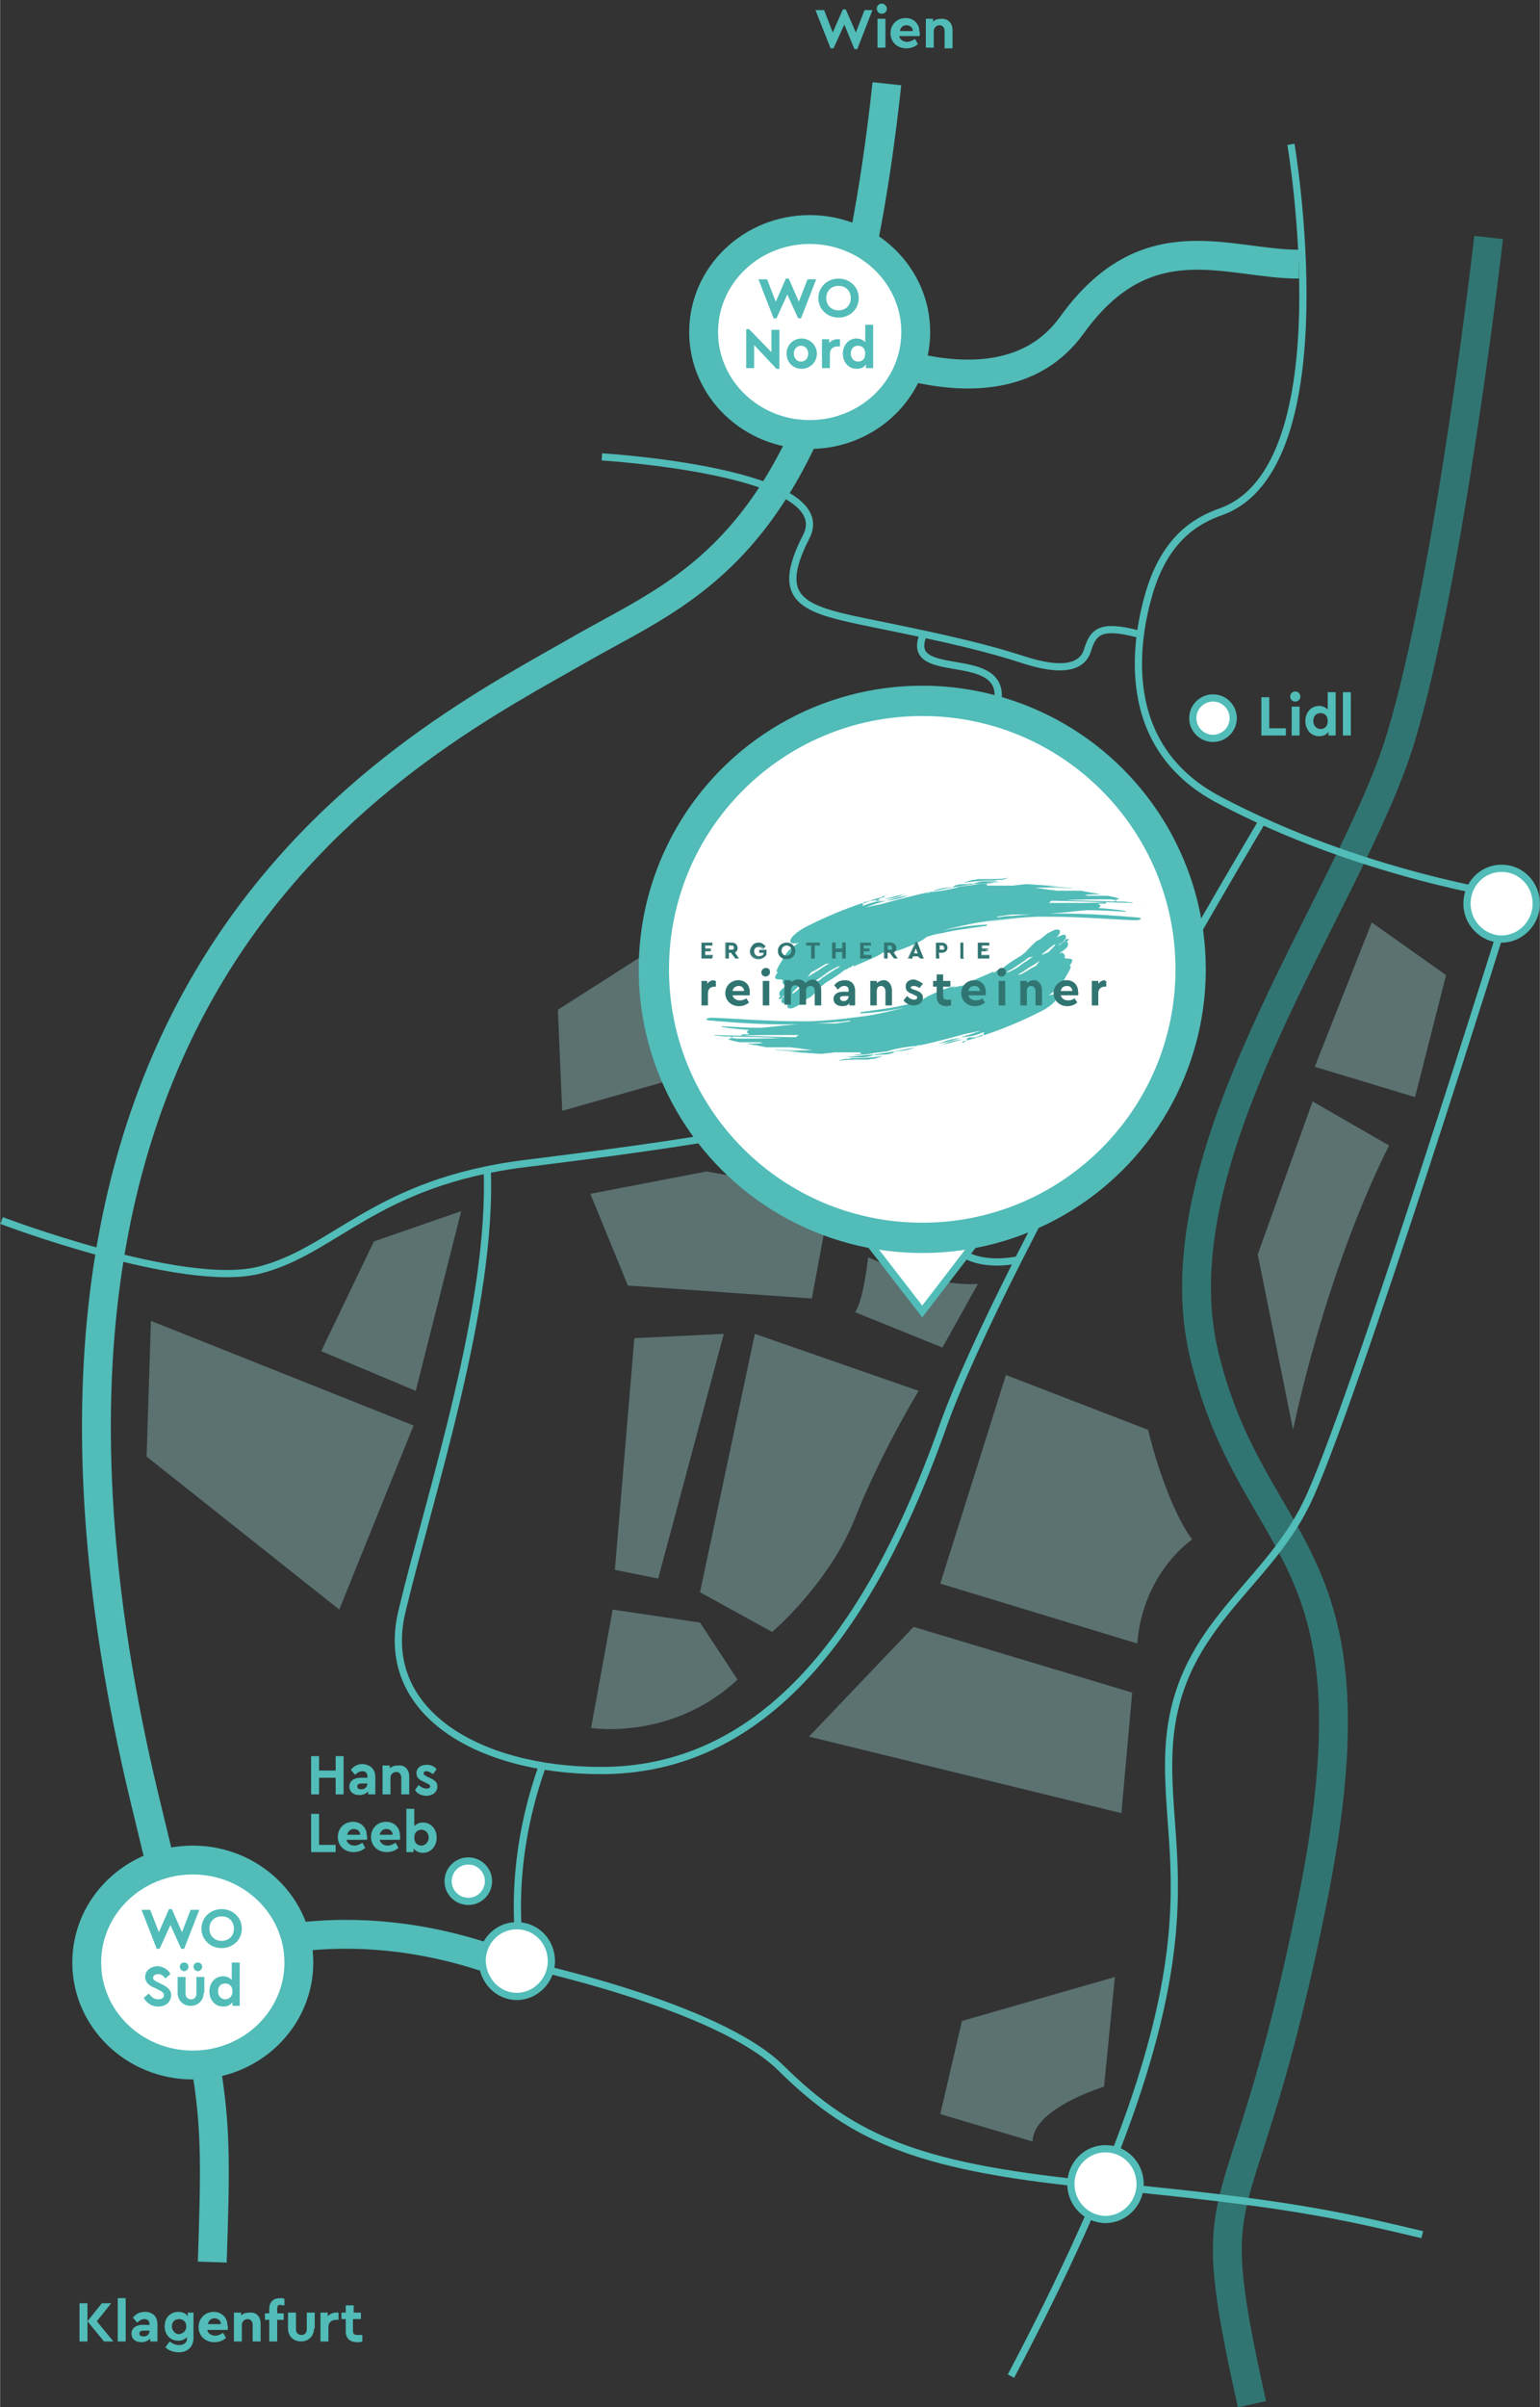 <?xml version="1.0" encoding="utf-8"?>
<svg xmlns="http://www.w3.org/2000/svg" xmlns:xlink="http://www.w3.org/1999/xlink" version="1.1" id="Layer_1" x="0px" y="0px" viewBox="0 0 213.4 333.5" style="enable-background:new 0 0 213.4 333.5;" xml:space="preserve" width="384" height="600">
<rect x="0" y="0" width="213.4" height="333.5" fill="#333333" stroke="none"/>
<style type="text/css">
	.st0{opacity:0.4;fill:#96D1CE;enable-background:new    ;}
	.st1{fill:none;stroke:#51BCB8;stroke-width:4;}
	.st2{fill:none;stroke:#317572;stroke-width:4;}
	.st3{fill:none;stroke:#51BCB8;}
	.st4{enable-background:new    ;}
	.st5{fill:#51BCB8;}
	.st6{fill:#FFFFFF;}
	.st7{fill:#FFFFFF;stroke:#51BCB8;stroke-miterlimit:10;}
	.st8{fill:#317572;}
	.st9{fill:#FFFFFF;stroke:#51BCB8;}
</style>
<polygon class="st0" points="77.9,153.9 77.3,139.9 100,125.4 101.5,147.2 "/>
<polygon class="st0" points="81.8,165.4 87,178.1 112.5,179.9 115.2,165.4 97.9,162.3 "/>
<path class="st0" d="M120.3,174.2c0,0-0.6,5.8-1.8,7.6l12.1,4.9l4.9-8.8C135.5,177.8,130.3,178.7,120.3,174.2"/>
<path class="st1" d="M115.1,46.6c0,0,23.1,12.7,33.4-1.5c10.4-14.5,21.6-8.5,31.5-8.5"/>
<path class="st2" d="M206.3,32.9c0,0-5.3,46.7-12.2,69.4s-34,57.5-27.2,85.5s24.9,26.2,15,75.5s-16,35.6-8.4,69.8"/>
<path class="st1" d="M32.7,270.3c0,0,16.4-6.5,38.5,2.3"/>
<path class="st3" d="M75.1,244.8c-5.5,15.5-2.7,27.3-2.7,27.3s27,5.7,35.8,14.4c10.3,10.2,19.7,13.9,44.8,16.3  c24.9,2.4,31.9,3.9,44.1,6.8"/>
<g class="st4">
	<path class="st5" d="M120.9,1.4l-2.1,5.4h-0.4L117,3.4l-1.5,3.3h-0.4L113,1.4h1.2l1.2,3.1l1.4-3.2h0.4l1.4,3.2l1.2-3.1H120.9z"/>
	<path class="st5" d="M122.9,1.2c0,0.4-0.3,0.7-0.7,0.7s-0.7-0.3-0.7-0.7c0-0.4,0.3-0.7,0.7-0.7S122.9,0.9,122.9,1.2z M122.7,6.6   h-1.1v-4h1.1V6.6z"/>
	<path class="st5" d="M127.4,5h-2.8c0.1,0.5,0.6,0.8,1.1,0.8c0.4,0,0.8-0.2,1.1-0.4l0.4,0.7c-0.4,0.4-1,0.6-1.6,0.6   c-1.3,0-2.2-0.9-2.2-2.1c0-1.2,0.9-2.1,2.1-2.1c1.1,0,1.9,0.8,1.9,1.8C127.5,4.7,127.5,4.9,127.4,5z M124.7,4.3h1.8   c0-0.5-0.4-0.8-0.9-0.8S124.8,3.8,124.7,4.3z"/>
	<path class="st5" d="M132,4.2v2.5h-1.1V4.3c0-0.5-0.3-0.8-0.7-0.8c-0.4,0-0.8,0.3-0.8,0.8v2.3h-1.1v-4h1V3c0.3-0.3,0.7-0.4,1.2-0.4   C131.4,2.6,132,3.2,132,4.2z"/>
</g>
<g class="st4">
	<path class="st5" d="M14.4,324.4l-2.3-2.8v2.8H11v-5.3h1.1v2.5l2-2.5h1.3l-2,2.5l2.3,2.8H14.4z"/>
	<path class="st5" d="M17.4,324.4h-1.1v-6h1.1V324.4z"/>
	<path class="st5" d="M21.8,322v2.4h-1V324c-0.3,0.3-0.7,0.5-1.2,0.5c-0.9,0-1.4-0.5-1.4-1.2c0-0.7,0.6-1.2,1.5-1.2h1V322   c0-0.4-0.2-0.7-0.7-0.7c-0.4,0-0.7,0.2-1,0.5l-0.6-0.7c0.5-0.6,1-0.8,1.7-0.8C21.1,320.3,21.8,320.9,21.8,322z M20.7,322.9   L20.7,322.9l-0.8,0c-0.4,0-0.6,0.1-0.6,0.4c0,0.3,0.2,0.4,0.6,0.4C20.4,323.7,20.7,323.4,20.7,322.9z"/>
	<path class="st5" d="M26.8,320.4v3.5c0,1.3-0.9,2-2,2c-0.9,0-1.5-0.3-1.9-0.7l0.6-0.8c0.4,0.3,0.8,0.5,1.3,0.5   c0.6,0,1.1-0.3,1.1-0.9v-0.2c-0.3,0.3-0.7,0.5-1.2,0.5c-1.1,0-1.9-0.8-1.9-2c0-1.2,0.8-2,1.9-2c0.6,0,1,0.2,1.3,0.6v-0.5H26.8z    M25.8,322.3c0-0.7-0.5-1-1-1c-0.6,0-1,0.4-1,1s0.5,1.1,1,1.1C25.3,323.3,25.8,323,25.8,322.3z"/>
	<path class="st5" d="M31.5,322.8h-2.8c0.1,0.5,0.6,0.8,1.1,0.8c0.4,0,0.8-0.2,1.1-0.4l0.4,0.7c-0.4,0.4-1,0.6-1.6,0.6   c-1.3,0-2.2-0.9-2.2-2.1c0-1.2,0.9-2.1,2.1-2.1c1.1,0,1.9,0.8,1.9,1.8C31.6,322.4,31.6,322.6,31.5,322.8z M28.8,322h1.8   c0-0.5-0.4-0.8-0.9-0.8S28.9,321.5,28.8,322z"/>
	<path class="st5" d="M36.1,321.9v2.5H35v-2.3c0-0.5-0.3-0.8-0.7-0.8s-0.8,0.3-0.8,0.8v2.3h-1.1v-4h1v0.4c0.3-0.3,0.7-0.4,1.2-0.4   C35.5,320.3,36.1,321,36.1,321.9z"/>
	<path class="st5" d="M38.4,319.9v0.6h0.9v0.9h-0.9v3h-1.1v-3h-0.6v-0.9h0.6v-0.6c0-1,0.6-1.5,1.5-1.5c0.2,0,0.4,0,0.6,0.1v0.9   c-0.1,0-0.2,0-0.3,0C38.6,319.2,38.4,319.4,38.4,319.9z"/>
	<path class="st5" d="M43.5,322.6c0,1.1-0.8,1.8-1.8,1.8c-1,0-1.8-0.7-1.8-1.8v-2.2h1.1v2.3c0,0.5,0.3,0.8,0.8,0.8   c0.4,0,0.7-0.3,0.7-0.8v-2.3h1.1V322.6z"/>
	<path class="st5" d="M46.9,320.4v1h-0.3c-0.6,0-1.1,0.3-1.1,1v2h-1.1v-4h1v0.5c0.3-0.3,0.7-0.5,1.1-0.5   C46.7,320.4,46.8,320.4,46.9,320.4z"/>
	<path class="st5" d="M50.2,323.5v0.9c-0.2,0.1-0.5,0.1-0.7,0.1c-1,0-1.6-0.5-1.6-1.5v-1.7h-0.6v-0.9h0.6v-1h1.1v1H50v0.9h-1.1v1.6   c0,0.5,0.2,0.6,0.7,0.6C49.8,323.5,49.9,323.5,50.2,323.5z"/>
</g>
<g class="st4">
	<path class="st5" d="M175.9,100.9h2.3v1h-3.4v-5.3h1.1V100.9z"/>
	<path class="st5" d="M180.2,96.5c0,0.4-0.3,0.7-0.7,0.7s-0.7-0.3-0.7-0.7c0-0.4,0.3-0.7,0.7-0.7S180.2,96.1,180.2,96.5z M180,101.9   H179v-4h1.1V101.9z"/>
	<path class="st5" d="M185.1,95.9v6h-1v-0.5c-0.3,0.4-0.7,0.6-1.3,0.6c-1.1,0-1.9-0.9-1.9-2.1s0.8-2.1,1.9-2.1   c0.5,0,0.9,0.2,1.2,0.5v-2.4H185.1z M184,99.9c0-0.8-0.5-1.1-1-1.1c-0.6,0-1,0.4-1,1.1c0,0.7,0.5,1.1,1,1.1   C183.5,101,184,100.7,184,99.9z"/>
	<path class="st5" d="M187.2,101.9h-1.1v-6h1.1V101.9z"/>
</g>
<g class="st4">
	<path class="st5" d="M47.6,248.6h-1.1v-2.3h-2.3v2.3h-1.1v-5.3h1.1v2h2.3v-2h1.1V248.6z"/>
</g>
<g class="st4">
	<path class="st5" d="M52,246.2v2.4h-1v-0.4c-0.3,0.3-0.7,0.5-1.2,0.5c-0.9,0-1.4-0.5-1.4-1.2c0-0.7,0.6-1.2,1.5-1.2h1v-0.2   c0-0.4-0.2-0.7-0.7-0.7c-0.4,0-0.7,0.2-1,0.5l-0.6-0.7c0.5-0.6,1-0.8,1.7-0.8C51.3,244.5,52,245.1,52,246.2z M50.9,247.1   L50.9,247.1l-0.8,0c-0.4,0-0.6,0.1-0.6,0.4c0,0.3,0.2,0.4,0.6,0.4C50.6,247.9,50.9,247.5,50.9,247.1z"/>
	<path class="st5" d="M56.7,246.1v2.5h-1.1v-2.3c0-0.5-0.3-0.8-0.7-0.8s-0.8,0.3-0.8,0.8v2.3h-1.1v-4h1v0.4c0.3-0.3,0.7-0.4,1.2-0.4   C56.1,244.5,56.7,245.2,56.7,246.1z"/>
	<path class="st5" d="M60.5,245.1l-0.5,0.7c-0.3-0.2-0.6-0.4-0.9-0.4c-0.3,0-0.4,0.1-0.4,0.3c0,0.2,0.1,0.2,0.4,0.4l0.4,0.2   c0.7,0.3,1.1,0.6,1.1,1.2c0,0.8-0.7,1.3-1.5,1.3c-0.7,0-1.3-0.3-1.6-0.8l0.5-0.7c0.3,0.3,0.7,0.5,1.1,0.5c0.3,0,0.5-0.1,0.5-0.3   c0-0.2-0.2-0.3-0.4-0.4l-0.4-0.2c-0.7-0.3-1.1-0.6-1.1-1.2c0-0.8,0.6-1.2,1.5-1.2C59.7,244.5,60.1,244.7,60.5,245.1z"/>
</g>
<g class="st4">
	<path class="st5" d="M44.2,255.6h2.3v1h-3.4v-5.3h1.1V255.6z"/>
	<path class="st5" d="M50.8,254.9h-2.8c0.1,0.5,0.6,0.8,1.1,0.8c0.4,0,0.8-0.2,1.1-0.4l0.4,0.7c-0.4,0.4-1,0.6-1.6,0.6   c-1.3,0-2.2-0.9-2.2-2.1c0-1.2,0.9-2.1,2.1-2.1c1.1,0,1.9,0.8,1.9,1.8C50.9,254.6,50.9,254.8,50.8,254.9z M48.1,254.2h1.8   c0-0.5-0.4-0.8-0.9-0.8C48.6,253.4,48.2,253.7,48.1,254.2z"/>
	<path class="st5" d="M55.4,254.9h-2.8c0.1,0.5,0.6,0.8,1.1,0.8c0.4,0,0.8-0.2,1.1-0.4l0.4,0.7c-0.4,0.4-1,0.6-1.6,0.6   c-1.3,0-2.2-0.9-2.2-2.1c0-1.2,0.9-2.1,2.1-2.1c1.1,0,1.9,0.8,1.9,1.8C55.5,254.6,55.4,254.8,55.4,254.9z M52.6,254.2h1.8   c0-0.5-0.4-0.8-0.9-0.8C53.1,253.4,52.7,253.7,52.6,254.2z"/>
	<path class="st5" d="M60.5,254.6c0,1.2-0.8,2.1-1.9,2.1c-0.5,0-1-0.2-1.3-0.6v0.5h-1v-6h1.1v2.4c0.3-0.3,0.7-0.5,1.2-0.5   C59.7,252.5,60.5,253.4,60.5,254.6z M59.4,254.6c0-0.7-0.5-1.1-1-1.1c-0.5,0-1,0.3-1,1.1c0,0.8,0.5,1.1,1,1.1   C58.9,255.7,59.4,255.2,59.4,254.6z"/>
</g>
<path class="st1" d="M122.9,11.6c-6.8,63.1-26.1,69-42.1,78.1C58.1,102.8-7.6,134,20,249.1c10,41.5,10.2,40,9.4,64.3"/>
<path class="st6" d="M26.7,286.1c8.1,0,14.7-6.4,14.7-14.2s-6.6-14.2-14.7-14.2S12,264.1,12,271.9S18.5,286.1,26.7,286.1"/>
<ellipse class="st1" cx="26.7" cy="271.9" rx="14.7" ry="14.2"/>
<g class="st4">
	<path class="st5" d="M27.6,264.6l-2.1,5.4h-0.4l-1.5-3.3l-1.5,3.3h-0.4l-2.1-5.4h1.2l1.2,3.1l1.4-3.2h0.4l1.4,3.2l1.2-3.1H27.6z"/>
</g>
<g class="st4">
	<path class="st5" d="M33.5,267.2c0,1.6-1.3,2.7-2.8,2.7c-1.6,0-2.8-1.2-2.8-2.7s1.2-2.7,2.8-2.7C32.3,264.5,33.5,265.7,33.5,267.2z    M29,267.2c0,1,0.7,1.7,1.7,1.7c1,0,1.7-0.7,1.7-1.7c0-1-0.7-1.7-1.7-1.7C29.7,265.5,29,266.2,29,267.2z"/>
</g>
<g class="st4">
	<path class="st5" d="M23.6,273.5l-0.7,0.6c-0.3-0.4-0.6-0.6-1-0.6c-0.4,0-0.7,0.2-0.7,0.5c0,0.3,0.2,0.4,0.6,0.6l0.6,0.3   c0.8,0.4,1.3,0.8,1.3,1.5c0,1-0.8,1.6-1.8,1.6c-0.9,0-1.6-0.5-2-1.2l0.7-0.6c0.3,0.4,0.7,0.8,1.3,0.8c0.5,0,0.8-0.2,0.8-0.6   c0-0.3-0.3-0.5-0.7-0.7l-0.6-0.3c-0.8-0.3-1.3-0.8-1.3-1.5c0-0.9,0.8-1.5,1.8-1.5C22.7,272.5,23.3,272.9,23.6,273.5z"/>
	<path class="st5" d="M28.2,276.1c0,1.1-0.8,1.8-1.8,1.8c-1,0-1.8-0.7-1.8-1.8v-2.2h1.1v2.3c0,0.5,0.3,0.8,0.8,0.8   c0.4,0,0.7-0.3,0.7-0.8v-2.3h1.1V276.1z M26.1,272.5c0,0.3-0.3,0.6-0.6,0.6c-0.3,0-0.6-0.3-0.6-0.6c0-0.4,0.3-0.6,0.6-0.6   C25.8,271.9,26.1,272.1,26.1,272.5z M28,272.5c0,0.3-0.3,0.6-0.6,0.6c-0.3,0-0.6-0.3-0.6-0.6c0-0.4,0.3-0.6,0.6-0.6   C27.7,271.9,28,272.1,28,272.5z"/>
	<path class="st5" d="M33.2,271.9v6h-1v-0.5c-0.3,0.4-0.7,0.6-1.3,0.6c-1.1,0-1.9-0.9-1.9-2.1s0.8-2.1,1.9-2.1   c0.5,0,0.9,0.2,1.2,0.5v-2.4H33.2z M32.2,275.9c0-0.8-0.5-1.1-1-1.1c-0.6,0-1,0.4-1,1.1c0,0.7,0.5,1.1,1,1.1   C31.6,277,32.2,276.7,32.2,275.9z"/>
</g>
<path class="st6" d="M112.2,60.2c8.1,0,14.7-6.4,14.7-14.2s-6.6-14.2-14.7-14.2S97.5,38.2,97.5,46S104.1,60.2,112.2,60.2"/>
<ellipse class="st1" cx="112.2" cy="46" rx="14.7" ry="14.2"/>
<g class="st4">
	<path class="st5" d="M113.1,38.7l-2.1,5.4h-0.4l-1.5-3.3l-1.5,3.3h-0.4l-2.1-5.4h1.2l1.2,3.1l1.4-3.2h0.4l1.4,3.2l1.2-3.1H113.1z"/>
</g>
<g class="st4">
	<path class="st5" d="M119,41.3c0,1.6-1.3,2.7-2.8,2.7c-1.6,0-2.8-1.2-2.8-2.7s1.2-2.7,2.8-2.7C117.8,38.6,119,39.8,119,41.3z    M114.5,41.3c0,1,0.7,1.7,1.7,1.7c1,0,1.7-0.7,1.7-1.7c0-1-0.7-1.7-1.7-1.7C115.2,39.6,114.5,40.3,114.5,41.3z"/>
</g>
<g class="st4">
	<path class="st5" d="M108,45.7v5.4h-0.4l-3.1-3.3V51h-1.1v-5.4h0.4l3.1,3.2v-3.1H108z"/>
</g>
<g class="st4">
	<path class="st5" d="M113.2,49c0,1.2-1,2.1-2.1,2.1c-1.2,0-2.1-0.9-2.1-2.1c0-1.2,0.9-2.1,2.1-2.1C112.2,46.9,113.2,47.8,113.2,49z    M110,49c0,0.6,0.4,1.1,1,1.1c0.6,0,1-0.5,1-1.1c0-0.6-0.4-1.1-1-1.1C110.4,47.9,110,48.4,110,49z"/>
</g>
<g class="st4">
	<path class="st5" d="M116.4,47v1h-0.3c-0.6,0-1.1,0.3-1.1,1v2h-1.1v-4h1v0.5c0.3-0.3,0.7-0.5,1.1-0.5C116.2,47,116.3,47,116.4,47z"/>
</g>
<g class="st4">
	<path class="st5" d="M121,45v6h-1v-0.5c-0.3,0.4-0.7,0.6-1.3,0.6c-1.1,0-1.9-0.9-1.9-2.1s0.8-2.1,1.9-2.1c0.5,0,0.9,0.2,1.2,0.5V45   H121z M119.9,49c0-0.8-0.5-1.1-1-1.1c-0.6,0-1,0.4-1,1.1c0,0.7,0.5,1.1,1,1.1C119.4,50.1,119.9,49.8,119.9,49z"/>
</g>
<path class="st7" d="M71.6,276.6c2.6,0,4.8-2.2,4.8-4.9c0-2.7-2.1-4.9-4.8-4.9s-4.8,2.2-4.8,4.9C66.9,274.4,69,276.6,71.6,276.6"/>
<path class="st3" d="M174.9,113.8c0,0-35.8,60-44.3,84c-11.4,32.1-27.1,47.5-47.3,47.5c-17,0-31-8.1-27.6-22.1  c3.9-16.3,12.6-42.4,11.8-61.3"/>
<path class="st3" d="M0.2,169.1c0,0,25,9.5,35.6,6.9s16.1-12.2,37-14.8s44.9-5.9,57.9-11.7c13-5.9,26.3-15.5,32.6-14.2"/>
<path class="st3" d="M141.3,174.5c0,0-10.8,2.7-10.8-7.1s7.1-63.6,7.8-70.5c0.8-7.2-13.3-2.3-10.3-9.1"/>
<path class="st3" d="M83.4,63.3c0,0,33.1,2,28.3,11.1c-4.7,9.2,0,10.1,9.8,12.1c9.9,2,15.4,3.3,20.3,4.9c4.9,1.6,8.1,1.3,8.9-1.3  c0.8-2.6,1.8-3.6,6.9-2.3"/>
<polygon class="st6" points="127.8,181.7 142,163.2 113.5,163.2 "/>
<polygon class="st3" points="127.8,181.7 142,163.2 113.5,163.2 "/>
<path class="st5" d="M127.8,173.1c21.4,0,38.8-17.4,38.8-38.8s-17.4-38.8-38.8-38.8S89,112.9,89,134.3S106.3,173.1,127.8,173.1"/>
<circle class="st3" cx="127.8" cy="134.3" r="38.8"/>
<path class="st6" d="M127.8,169.4c19.4,0,35.1-15.7,35.1-35.1s-15.7-35.1-35.1-35.1s-35.1,15.7-35.1,35.1S108.4,169.4,127.8,169.4"/>
<path class="st5" d="M125.4,124.2c-0.7,0.3-1.6,0.5-2.6,0.6c1-0.3,2.1-0.6,3.1-0.8C125.7,124.1,125.6,124.1,125.4,124.2"/>
<path class="st5" d="M130,123.2c0.7-0.2,1.4-0.2,2.1-0.3c-0.1-0.1,0.2-0.1,0.2-0.2c0.3-0.1,0.7-0.2,1.1-0.2c0.4,0,0.8,0,1.2-0.1  c0.1,0,0.1,0,0.2,0.1c-2,0.3-3.8,0.6-5.6,1C129.4,123.4,129.7,123.3,130,123.2"/>
<path class="st5" d="M158.4,124.9L158.4,124.9c0,0-0.1,0.1-0.1,0h-0.1C158.2,124.9,158.3,124.9,158.4,124.9"/>
<path class="st5" d="M134.8,121.9c0.2,0,0.5,0,0.7-0.1c0.3,0,0.6,0,0.9,0c1.3,0,2.8,0,3.3-0.2c-0.1,0.1-0.3,0.2-0.9,0.3h-0.1  c-0.3,0-0.5,0-0.8,0.1c-0.3,0-0.6,0-0.8,0c-0.9,0-2,0.1-2.9,0.2C132.8,122.5,134.4,122,134.8,121.9"/>
<path class="st5" d="M122.4,124.6c-0.4,0.1-0.9,0.3-1.3,0.4c0.2-0.1,0.4-0.2,0.5-0.3C121.9,124.7,122.2,124.7,122.4,124.6"/>
<path class="st5" d="M138.6,122.2C138.6,122.1,138.6,122.1,138.6,122.2C138.6,122.1,138.6,122.1,138.6,122.2L138.6,122.2"/>
<path class="st5" d="M125.5,123.8c-0.2,0.1-0.3,0.1-0.5,0.2c-0.1,0-0.2,0.1-0.2,0.1c-0.7,0.3-1.5,0.4-2.4,0.5  c0.4-0.1,0.8-0.2,1.2-0.3C124.2,124.1,124.9,124,125.5,123.8"/>
<path class="st5" d="M134.7,122.5c0.5-0.2,1.1-0.4,1.8-0.4c0.3,0,0.7,0,1,0s0.7,0,1,0.1c-0.8,0-1.6,0.1-2.3,0.2  C135.7,122.4,135.3,122.4,134.7,122.5L134.7,122.5z"/>
<path class="st5" d="M116.4,133.8c-0.1,0.1-0.2,0.1-0.4,0.2l0.1-0.1c-0.5,0.3-1,0.5-1.4,0.8c-0.6,0.5-1.3,0.9-2,1.4  c0.2-0.1,0.5-0.1,0.7-0.2c0.1-0.1,0.3-0.2,0.4-0.3c0.2-0.2,0.5-0.3,0.7-0.5c0.5-0.3,1-0.7,1.6-1l0.2-0.1L116.4,133.8L116.4,133.8z   M114.7,133.5c-0.1,0-0.2,0.1-0.2,0c-0.5,0.3-1,0.6-1.5,0.9c-0.2,0.1-0.4,0.2-0.6,0.3c-0.1,0.2-0.3,0.4-0.5,0.7  c0.4-0.3,0.9-0.6,1.4-0.9c0.5-0.3,1-0.7,1.6-1C114.8,133.5,114.7,133.5,114.7,133.5 M110.2,134.9c0,0,0,0.1-0.1,0.2  C110.1,135,110.1,135,110.2,134.9L110.2,134.9 M108.5,137c0,0,0-0.1,0.1-0.1C108.6,136.9,108.6,136.9,108.5,137 M107.4,134.4  L107.4,134.4l0.6,0.2L107.4,134.4z M121.9,124.5l-0.3,0.2c-0.3,0-0.6,0.1-1,0.1c-0.5,0.2-0.7,0.3-0.9,0.4c0.5-0.7-0.6,0.2,0,0  c-0.1,0.1-0.1,0.2-0.2,0.3h0.1c0.5-0.2,1-0.4,1.5-0.5l0,0c0.6-0.1,1.2-0.2,1.7-0.2c-0.5,0.1-1,0.3-1.4,0.4c-0.5,0.2-0.9,0.3-1.4,0.5  c0.6-0.1,1.3-0.3,2-0.4c2.5-0.7,4.8-1.3,7.2-1.8c-0.1,0-0.2,0.1-0.3,0.1s-0.2,0-0.3,0l-0.3,0.1c0.1,0,0.3,0,0.4,0l0.2-0.1  c1.2-0.1,2.4-0.3,3.6-0.6c0.2-0.1,0.5-0.2,0.8-0.2c0.5-0.1,1-0.1,1.5-0.2s1-0.2,1.5-0.2c0.6-0.1,1.1-0.1,1.6-0.1  c-0.3,0-0.5,0.1-0.8,0.1H137c-0.4,0.1-0.8,0.1-1.1,0.2l0.4-0.1c0.3,0,0.5,0,0.5,0.1c0,0,0,0.1-0.1,0.1c0.5,0,1,0,1.5,0s1,0,1.4,0  c0.3,0,0.5,0,0.8,0c0.5-0.1,1.1-0.1,1.6-0.2c0.1,0,0.2,0,0.4,0c1.5,0.1,2.9,0.2,4.4,0.3c-0.6,0-1.2,0-1.9,0c0.6,0,1.2,0.1,1.8,0.1  c0.5,0,1,0.1,1.5,0.1c0.2,0,0.4,0.1,0.7,0.1c-1.6-0.1-3.3-0.2-5.1-0.1c-0.1,0-0.3,0-0.4,0c0.5,0.1,1,0.1,1.5,0.2s1,0.1,1.5,0.2  c1.1,0,2.3,0,3.4,0c0.5,0.1,1,0.2,1.5,0.3c0.1,0,0.2,0,0.2,0c0.3,0.1,0.7,0.1,1,0.2c-0.7,0-1.5,0-2.2,0.1l0.4,0.1h0.4h1.6  c0.3,0,0.5,0,0.8,0c0.5,0.1,1,0.2,1.6,0.4c-0.1,0.1-0.3,0.1-0.6,0.1h0.2c0.1,0,0.1,0,0.1,0.1c0,0-0.1,0-0.2,0  c-0.2,0-0.5-0.1-0.7-0.1c-2.1,0-4.2,0-6.2,0.1c2.2,0.1,4.5,0.1,6.8,0.2c0,0-0.1,0,0-0.1c0,0,0.1,0,0.2,0c0.1,0,0,0,0,0.1l0,0  c0.6,0,1.2,0,1.8,0.1c0.1,0,0.2,0,0.3,0s0.2,0.1,0.3,0.1c-3.7-0.1-7.3-0.2-10.8-0.3c-0.2,0-0.4,0-0.6,0l0,0  c-0.1,0.1-0.2,0.2-0.4,0.3c1.4,0,2.8,0,4.2,0c1.2,0,2.3,0,3.5-0.1c0.2,0,0.3,0,0.3,0.1c0,0-0.1,0.1-0.3,0.1h-0.9  c0.2,0.1,0.4,0.2,0.4,0.3c0,0.1-0.1,0.2-0.3,0.3c1.3,0.1,2.5,0.2,3.7,0.4c0.1,0,0.1,0,0.1,0.1c0,0-0.1,0-0.2,0  c-1.8-0.1-3.5-0.2-5.2-0.2c-1.4,0.1-2.7,0.3-4.2,0.4c-2.1,0.2-4.2,0.2-6.2,0.2c-0.7,0.1-1.4,0.2-2.1,0.3c0.1,0,0.2,0.1,0.2,0.1l0,0  c0.6-0.1,1.2-0.2,1.9-0.2c5.9-0.6,11.6-0.3,17.3,0.2c0.4,0,0.6,0.1,0.6,0.2s-0.4,0.2-0.7,0.2c-2.7-0.1-5.3-0.3-8-0.4  c-2-0.1-3.7-0.1-5.7-0.1c-2.3,0.1-4.4,0.3-6.7,0.6c-0.2,0-0.4,0.1-0.7,0.1c-0.2,0-0.4,0.1-0.7,0.1c-1.7,0.3-3.4,0.7-5,1.1  c2-0.4,4-0.7,6-0.8c0.1,0,0.2,0,0.2,0.1c0,0-0.1,0.1-0.3,0.1c-0.7,0.1-1.4,0.2-2.1,0.3c-0.7,0.1-1.4,0.2-2,0.3  c-0.7,0.1-1.4,0.3-2,0.4l-1,0.2l-1,0.3c-0.6,0.6-2.1,1.2-3.4,1.7c-0.5,0.2-1,0.3-1.5,0.4c0.2-0.1,0.4-0.2,0.6-0.3  c-0.7,0.2-1.2,0.3-1.8,0.4c0,0-0.1,0-0.1,0.1c-1.2,0.7-2.6,1.2-3.9,1.8c0-0.1,0-0.1,0-0.2c-0.2,0.1-0.3,0.3-0.6,0.4  c0.1-0.1,0.1-0.1,0.2-0.2l0,0c-0.2,0.2-0.6,0.4-0.9,0.5c-0.7,0.6-1.5,1.1-2.5,1.7c-0.1,0.1-0.3,0.2-0.5,0.4  c-0.1,0.1-0.2,0.1-0.2,0.2c-0.5,0.5-1,1.1-1.7,1.6c0.1-0.1,0.2-0.3,0.4-0.4c-0.2,0.2-0.4,0.3-0.6,0.5v-0.1c-0.3,0.3-0.7,0.6-1.1,0.9  c-0.2,0.1-0.4,0.2-0.6,0.3s-0.4,0.2-0.5,0.2c-0.7,0.1-0.8-0.3-0.2-1l0.1-0.1c-0.4,0.2-0.8,0.4-1.1,0.4c-0.2,0-0.2-0.2-0.2-0.3  c-0.1-0.1,0.1-0.4,0.4-0.7c0.1-0.1,0.2-0.1,0.3-0.2c0.2-0.1,0.3-0.3,0.5-0.4c0.3-0.2,0.5-0.5,0.8-0.7c0.1-0.1,0.2-0.1,0.3-0.1  c0.1,0,0,0.1,0,0.1c-0.2,0.2-0.4,0.4-0.6,0.6c-0.1,0.1-0.2,0.2-0.2,0.3h-0.1c0,0,0,0,0.1,0c0,0,0,0.1-0.1,0.1h0.1c0,0,0,0,0.1-0.1  c0.1,0,0.1,0,0.2-0.1c0.5-0.4,1-0.8,1.5-1.2c0,0-0.1-0.1,0-0.1c0,0,0-0.1,0.1-0.1c-0.1,0.1-0.2,0.1-0.3,0.2  c-0.5,0.2-0.7,0.3-0.8,0.3l0,0l0,0c-0.1,0-0.1,0-0.2,0.1l0,0l0,0l-0.2,0.1c-0.1,0.1-0.1,0.1-0.2,0.1v0.1c-0.3,0.3-0.3,0.3-0.7,0.5  l0,0c0,0-0.1,0.1-0.3,0.2c-0.1,0.1-0.1,0.1-0.4,0.4l0.1-0.2l-0.1,0.1v-0.1v0.1h-0.1c0,0,0,0-0.1,0.3c0,0-0.1,0-0.2,0.1  c0,0,0,0-0.1,0c0,0,0,0-0.2,0l0,0c0,0,0,0,0-0.1c0,0,0,0,0.1-0.1c0,0,0.1-0.1,0.2-0.2c0,0,0,0-0.1,0c-0.1-0.1-0.1-0.1-0.1-0.5  c0,0,0.1-0.2,0.3-0.4c0.2-0.2,0.2-0.2,0.5-0.4c0,0,0.1-0.1,0.2-0.1c0.1-0.1,0.1-0.1,0.1-0.2l0,0c-0.1,0-0.1,0.1-0.2,0.1  c-0.2,0.1-0.2,0-0.2-0.1c-0.3-0.1-0.3-0.3-0.2-0.6c-0.1,0-0.2-0.1-0.2-0.1c-0.3,0-0.6,0-0.8-0.1l-0.1-0.1c0-0.2,0.1-0.4,0.3-0.7  l0.1-0.1l-0.2-0.1c0.1-0.6,0.7-1.3,1-2l0.3-0.4c0.2-0.3,0.5-0.7,1-1l0.5-0.4c0.1-0.1,0.2-0.1,0.3-0.2c-0.7,0.2-1.2,0.1-1.2-0.2  c0-0.2,0.2-0.6,0.7-1c0.2-0.2,0.5-0.4,0.8-0.6c0.3-0.2,0.7-0.4,1.1-0.6c3.4-1.7,7-3.1,10.8-4.1C121.6,124.5,122.1,124.5,121.9,124.5  "/>
<path class="st5" d="M109.6,137.1L109.6,137.1C109.7,137.1,109.6,137.1,109.6,137.1C109.6,137.2,109.6,137.2,109.6,137.1  L109.6,137.1"/>
<path class="st5" d="M108.4,137.6c-0.1,0.1-0.1,0.2-0.3,0.3H108c0,0,0.1-0.1,0.1-0.2C108.2,137.6,108.3,137.6,108.4,137.6"/>
<path class="st5" d="M122.6,124.2c-0.2,0.1-0.3,0.2-0.5,0.2c-0.1,0-0.1,0-0.1,0c0.1,0,0.2-0.1,0.3-0.2  C122.5,124.1,122.6,124.1,122.6,124.2"/>
<path class="st5" d="M108,137.9C108,138,108,138,108,137.9C108,138,108,138,108,137.9L108,137.9L108,137.9"/>
<path class="st5" d="M137.1,127.7c2.2-0.4,4.5-0.6,6.7-0.8c0.1,0,0.1,0,0.1,0h-0.1C141.5,127.1,139.3,127.4,137.1,127.7  c0,0.1-0.1,0.1-0.1,0.1C136.9,127.7,137,127.7,137.1,127.7"/>
<path class="st5" d="M154,124.5C153.9,124.5,153.9,124.5,154,124.5c0.1-0.1,0.1-0.1,0.2-0.1c0,0,0,0,0,0.1  C154.1,124.5,154,124.5,154,124.5"/>
<path class="st5" d="M130.6,144.4c0.7-0.3,1.6-0.5,2.6-0.6c-1,0.3-2.1,0.6-3.1,0.8C130.2,144.5,130.4,144.5,130.6,144.4"/>
<path class="st5" d="M126,145.4c-0.7,0.2-1.4,0.2-2.1,0.3c0.1,0.1-0.2,0.1-0.2,0.2c-0.3,0.1-0.7,0.2-1.1,0.2s-0.8,0-1.2,0.1  c-0.1,0-0.1,0-0.2-0.1c2-0.3,3.8-0.6,5.6-1C126.6,145.2,126.3,145.3,126,145.4"/>
<path class="st5" d="M97.6,143.7L97.6,143.7C97.6,143.7,97.7,143.6,97.6,143.7h0.2C97.8,143.7,97.7,143.7,97.6,143.7"/>
<path class="st5" d="M121.1,146.7c-0.2,0-0.5,0-0.7,0.1c-0.3,0-0.6,0-0.9,0c-1.3,0-2.8,0-3.3,0.2c0.1-0.1,0.3-0.2,0.9-0.3h0.1  c0.3,0,0.5,0,0.8-0.1c0.3,0,0.6,0,0.8,0c0.9,0,2-0.1,2.9-0.2C123.1,146.1,121.5,146.6,121.1,146.7"/>
<path class="st5" d="M133.5,144c0.4-0.1,0.9-0.3,1.3-0.4c-0.2,0.1-0.4,0.2-0.5,0.3C134.1,143.9,133.8,143.9,133.5,144"/>
<path class="st5" d="M117.3,146.4C117.4,146.4,117.4,146.4,117.3,146.4C117.4,146.4,117.3,146.4,117.3,146.4L117.3,146.4"/>
<path class="st5" d="M130.4,144.8c0.2-0.1,0.3-0.1,0.5-0.2c0.1,0,0.2-0.1,0.2-0.1c0.7-0.3,1.5-0.4,2.4-0.5c-0.4,0.1-0.8,0.2-1.2,0.3  C131.7,144.5,131.1,144.6,130.4,144.8"/>
<path class="st5" d="M121.2,146.1c-0.5,0.2-1.1,0.4-1.8,0.4c-0.3,0-0.7,0-1,0s-0.7,0-1-0.1c0.8,0,1.6-0.1,2.3-0.2  C120.2,146.2,120.7,146.1,121.2,146.1L121.2,146.1z"/>
<path class="st5" d="M139.5,134.8c0.1-0.1,0.2-0.1,0.4-0.2l-0.1,0.1c0.5-0.3,1-0.5,1.4-0.8c0.6-0.5,1.3-0.9,2-1.4  c-0.2,0.1-0.5,0.1-0.7,0.2c-0.1,0.1-0.3,0.2-0.4,0.3c-0.2,0.2-0.5,0.3-0.7,0.5c-0.5,0.3-1,0.7-1.6,1l-0.2,0.1L139.5,134.8  L139.5,134.8z M141.3,135c0.1,0,0.2-0.1,0.2,0c0.5-0.3,1-0.6,1.5-0.9c0.2-0.1,0.4-0.2,0.6-0.3c0.1-0.2,0.3-0.4,0.5-0.7  c-0.4,0.3-0.9,0.6-1.4,0.9c-0.5,0.3-1,0.7-1.6,1C141.2,135.1,141.2,135.1,141.3,135 M145.8,133.7c0,0,0-0.1,0.1-0.2  C145.9,133.5,145.8,133.6,145.8,133.7L145.8,133.7 M147.4,131.6c0,0,0,0.1-0.1,0.1C147.4,131.7,147.4,131.7,147.4,131.6   M148.6,134.2L148.6,134.2L148,134L148.6,134.2z M134,144l0.3-0.2c0.3,0,0.6-0.1,1-0.1c0.5-0.2,0.7-0.3,0.9-0.4  c-0.5,0.7,0.6-0.2,0,0c0.1-0.1,0.1-0.2,0.2-0.3h-0.1c-0.5,0.2-1,0.4-1.5,0.5l0,0c-0.6,0.1-1.1,0.2-1.7,0.2c0.5-0.1,1-0.3,1.4-0.4  c0.5-0.2,0.9-0.3,1.4-0.5c-0.6,0.1-1.3,0.3-2,0.4c-2.5,0.7-4.8,1.3-7.2,1.8c0.1,0,0.2-0.1,0.3-0.1c0.1,0,0.2,0,0.3,0l0.3-0.1  c-0.1,0-0.3,0-0.4,0l-0.2,0.1c-1.2,0.1-2.4,0.3-3.6,0.6c-0.2,0.1-0.5,0.2-0.8,0.2c-0.5,0.1-1,0.1-1.5,0.2c-0.5,0.1-1,0.2-1.5,0.2  c-0.6,0.1-1.1,0.1-1.6,0.1c0.3,0,0.5-0.1,0.8-0.1c0,0,0.1,0,0.2,0c0.4-0.1,0.8-0.1,1.1-0.2l-0.4,0.1c-0.3,0-0.5,0-0.5-0.1  c0,0,0-0.1,0.1-0.1c-0.5,0-1,0-1.5,0s-1,0-1.4,0c-0.3,0-0.5,0-0.8,0c-0.5,0.1-1.1,0.1-1.6,0.2c-0.1,0-0.2,0-0.4,0  c-1.5-0.1-2.9-0.2-4.4-0.3c0.6,0,1.2,0,1.9,0c-0.6,0-1.2-0.1-1.8-0.1c-0.5,0-1-0.1-1.5-0.1c-0.2,0-0.4-0.1-0.7-0.1  c1.6,0.1,3.3,0.2,5.1,0.1c0.1,0,0.3,0,0.4,0c-0.5-0.1-1-0.1-1.5-0.2c-0.5-0.1-1-0.1-1.5-0.2c-1.1,0-2.3,0-3.4,0  c-0.5-0.1-1-0.2-1.5-0.3c-0.1,0-0.2,0-0.2,0c-0.3-0.1-0.7-0.1-1-0.2c0.7,0,1.5,0,2.2-0.1l-0.4-0.1h-0.4h-1.6c-0.3,0-0.5,0-0.8,0  c-0.5-0.1-1-0.2-1.6-0.4c0.1-0.1,0.3-0.1,0.6-0.1h-0.2c-0.1,0-0.1,0-0.1-0.1c0,0,0.1,0,0.2,0c0.2,0,0.5,0.1,0.7,0.1  c2.1,0,4.2,0,6.2-0.1c-2.2-0.1-4.5-0.1-6.8-0.2c0,0,0.1,0,0,0.1c0,0-0.1,0-0.2,0s0,0,0-0.1l0,0c-0.6,0-1.2,0-1.8-0.1  c-0.1,0-0.2,0-0.3,0c-0.1,0-0.2-0.1-0.3-0.1c3.7,0.1,7.3,0.2,10.8,0.3c0.2,0,0.4,0,0.6,0l0,0c0.1-0.1,0.2-0.2,0.4-0.3  c-1.4,0-2.8,0-4.2,0c-1.2,0-2.3,0-3.5,0.1c-0.2,0-0.3,0-0.3-0.1c0,0,0.1-0.1,0.3-0.1h0.9c-0.2-0.1-0.4-0.2-0.4-0.3s0.1-0.2,0.3-0.3  c-1.3-0.1-2.5-0.2-3.7-0.4c-0.1,0-0.1,0-0.1-0.1c0,0,0.1,0,0.2,0c1.8,0.1,3.5,0.2,5.2,0.2c1.4-0.1,2.7-0.3,4.2-0.4  c2.1-0.2,4.2-0.2,6.2-0.2c0.7-0.1,1.4-0.2,2.1-0.3c-0.1,0-0.2-0.1-0.2-0.1l0,0c-0.6,0.1-1.2,0.2-1.9,0.2c-5.9,0.6-11.6,0.3-17.3-0.2  c-0.4,0-0.6-0.1-0.6-0.2c0-0.1,0.4-0.2,0.7-0.2c2.7,0.1,5.3,0.3,8,0.4c2,0.1,3.7,0.1,5.7,0.1c2.3-0.1,4.4-0.3,6.7-0.6  c0.2,0,0.4-0.1,0.7-0.1c0.2,0,0.4-0.1,0.7-0.1c1.7-0.3,3.4-0.7,5-1.1c-2,0.4-4,0.7-6,0.8c-0.1,0-0.2,0-0.2-0.1c0,0,0.1-0.1,0.3-0.1  c0.7-0.1,1.4-0.2,2.1-0.3s1.4-0.2,2-0.3c0.7-0.1,1.4-0.3,2-0.4l1-0.2l1-0.3c0.6-0.6,2.1-1.2,3.4-1.7c0.5-0.2,1-0.3,1.5-0.4  c-0.2,0.1-0.4,0.2-0.6,0.3c0.6-0.2,1.2-0.3,1.8-0.4c0,0,0.1,0,0.1-0.1c1.2-0.7,2.6-1.2,3.9-1.8c0,0.1,0,0.1,0,0.2  c0.2-0.1,0.3-0.3,0.6-0.4c-0.1,0.1-0.1,0.1-0.2,0.2l0,0c0.2-0.2,0.6-0.4,0.9-0.5c0.7-0.6,1.5-1.1,2.5-1.7c0.1-0.1,0.3-0.2,0.5-0.4  c0.1-0.1,0.2-0.1,0.2-0.2c0.5-0.5,1-1.1,1.7-1.6c-0.1,0.1-0.2,0.3-0.4,0.4c0.2-0.2,0.4-0.3,0.6-0.5v0.1c0.3-0.3,0.7-0.6,1.1-0.9  c0.2-0.1,0.4-0.2,0.6-0.3c0.2-0.1,0.4-0.2,0.5-0.2c0.7-0.1,0.8,0.3,0.2,1l-0.1,0.1c0.4-0.2,0.8-0.4,1.1-0.4c0.2,0,0.2,0.2,0.2,0.3  c0.1,0.1-0.1,0.4-0.4,0.7c-0.1,0.1-0.2,0.1-0.3,0.2c-0.2,0.1-0.3,0.3-0.5,0.4c-0.3,0.2-0.5,0.5-0.8,0.7c-0.1,0.1-0.2,0.1-0.3,0.1  s0-0.1,0-0.1c0.2-0.2,0.4-0.4,0.6-0.6c0.1-0.1,0.2-0.2,0.2-0.3h0.1c0,0,0,0-0.1,0c0,0,0-0.1,0.1-0.1h-0.1c0,0,0,0-0.1,0.1  c-0.1,0-0.1,0-0.2,0.1c-0.5,0.4-1,0.8-1.5,1.2c0,0,0.1,0.1,0,0.1c0,0,0,0.1-0.1,0.1c0.1-0.1,0.2-0.1,0.3-0.2  c0.5-0.2,0.7-0.3,0.8-0.3l0,0l0,0c0.1,0,0.1,0,0.2-0.1l0,0l0,0l0.2-0.1c0.1-0.1,0.1-0.1,0.2-0.1v-0.1c0.3-0.3,0.3-0.3,0.7-0.5l0,0  c0,0,0.1-0.1,0.3-0.2c0.1-0.1,0.1-0.1,0.4-0.4l-0.1,0.2l0.1-0.1v0.1v-0.1h0.1c0,0,0,0,0.1-0.3c0,0,0.1,0,0.2-0.1c0,0,0,0,0.1,0  c0,0,0,0,0.2,0l0,0c0,0,0,0,0,0.1c0,0,0,0-0.1,0.1c0,0-0.1,0.1-0.2,0.2c0,0,0,0,0.1,0c0.1,0.1,0.1,0.1,0.1,0.5c0,0-0.1,0.2-0.3,0.4  s-0.2,0.2-0.5,0.4c0,0-0.1,0.1-0.2,0.1c-0.1,0.1-0.1,0.1-0.1,0.2l0,0c0.1,0,0.1-0.1,0.2-0.1c0.2-0.1,0.2,0,0.2,0.1  c0.3,0.1,0.3,0.3,0.2,0.6c0.1,0,0.2,0.1,0.2,0.1c0.3,0,0.6,0,0.8,0.1l0.1,0.1c0,0.2-0.1,0.4-0.3,0.7l-0.1,0.1l0.2,0.1  c-0.1,0.6-0.7,1.3-1,2l-0.3,0.4c-0.2,0.3-0.5,0.7-1,1l-0.5,0.4c-0.1,0.1-0.2,0.1-0.3,0.2c0.7-0.2,1.2-0.1,1.2,0.2  c0,0.2-0.2,0.6-0.7,1c-0.2,0.2-0.5,0.4-0.8,0.6c-0.3,0.2-0.7,0.4-1.1,0.6c-3.4,1.7-7,3.1-10.8,4.1C134.4,144.1,133.8,144.1,134,144"/>
<path class="st5" d="M146.4,131.5h-0.1C146.3,131.5,146.3,131.5,146.4,131.5C146.4,131.4,146.4,131.4,146.4,131.5  C146.4,131.4,146.4,131.4,146.4,131.5"/>
<path class="st5" d="M147.6,130.9c0.1-0.1,0.1-0.2,0.3-0.3h0.1c0,0-0.1,0.1-0.1,0.2C147.7,131,147.6,131,147.6,130.9"/>
<path class="st5" d="M133.3,144.4c0.2-0.1,0.3-0.2,0.5-0.2c0.1,0,0.1,0,0.1,0c-0.1,0-0.2,0.1-0.3,0.2  C133.4,144.5,133.3,144.5,133.3,144.4"/>
<path class="st5" d="M147.9,130.7C148,130.6,148,130.6,147.9,130.7C148,130.6,148,130.6,147.9,130.7  C147.9,130.6,147.9,130.6,147.9,130.7C147.9,130.6,147.9,130.6,147.9,130.7"/>
<path class="st5" d="M118.9,140.9c-2.2,0.4-4.5,0.6-6.7,0.8c-0.1,0-0.1,0-0.1,0h0.1C114.4,141.5,116.7,141.2,118.9,140.9  c0-0.1,0.1-0.1,0.1-0.1C119,140.9,119,140.9,118.9,140.9"/>
<path class="st5" d="M102,144.1L102,144.1c-0.1,0.1-0.1,0.1-0.2,0.1c0,0,0,0,0-0.1C101.8,144.1,101.9,144.1,102,144.1"/>
<polygon class="st8" points="98.7,131 97.7,131 97.7,131.5 98.4,131.5 98.4,131.8 97.7,131.8 97.7,132.4 98.7,132.4 98.7,132.8   97.2,132.8 97.2,130.6 98.7,130.6 "/>
<path class="st8" d="M97.2,132.8h1.5v-0.4h-1.1v-0.6h0.8v-0.3h-0.8V131h1v-0.4h-1.4V132.8z M98.7,132.8h-1.5v-2.2h1.5v0.4h-1v0.4  h0.8v0.4h-0.8v0.5h1.1L98.7,132.8L98.7,132.8z"/>
<path class="st8" d="M101,131.6h0.4c0.2,0,0.3-0.1,0.3-0.3s-0.1-0.3-0.3-0.3H101V131.6z M101.9,132.8l-0.6-0.8H101v0.8h-0.4v-2.2  h0.8c0.5,0,0.8,0.3,0.8,0.7c0,0.3-0.1,0.5-0.4,0.6l0.6,0.9H101.9z"/>
<path class="st8" d="M101,131.6h0.4c0.2,0,0.3-0.1,0.3-0.3s-0.1-0.3-0.3-0.3H101V131.6z M101.4,131.7H101V131h0.4  c0.2,0,0.3,0.1,0.3,0.3C101.7,131.5,101.6,131.7,101.4,131.7 M101.9,132.8h0.5l-0.6-0.8l0,0c0.2-0.1,0.4-0.3,0.4-0.6  c0-0.4-0.3-0.7-0.8-0.7h-0.8v2.1h0.4V132h0.4l0,0L101.9,132.8z M102.4,132.8h-0.5l0,0l-0.6-0.8H101v0.8h-0.5v-2.2h0.8  c0.5,0,0.8,0.3,0.8,0.7c0,0.3-0.1,0.5-0.4,0.6L102.4,132.8z"/>
<path class="st8" d="M106.1,131.1l-0.3,0.3c-0.1-0.2-0.3-0.3-0.6-0.3c-0.4,0-0.7,0.3-0.7,0.7s0.3,0.7,0.7,0.7c0.3,0,0.5-0.1,0.6-0.3  V132h-0.6v-0.4h1v0.6c-0.2,0.3-0.6,0.6-1,0.6c-0.7,0-1.2-0.5-1.2-1.1s0.5-1.1,1.2-1.1C105.5,130.6,105.8,130.8,106.1,131.1"/>
<path class="st8" d="M105.1,130.6c-0.7,0-1.1,0.5-1.1,1.1s0.5,1.1,1.1,1.1c0.4,0,0.8-0.2,1-0.6v-0.6h-1v0.4h0.6v0.2l0,0  c-0.1,0.2-0.3,0.3-0.6,0.3c-0.4,0-0.7-0.3-0.7-0.7s0.3-0.7,0.7-0.7c0.3,0,0.5,0.1,0.6,0.3l0.3-0.2  C105.8,130.8,105.5,130.6,105.1,130.6 M105.1,132.9c-0.7,0-1.2-0.5-1.2-1.1s0.5-1.1,1.2-1.1c0.4,0,0.7,0.2,0.9,0.5l0,0l-0.3,0.3l0,0  c-0.2-0.2-0.3-0.3-0.6-0.3c-0.4,0-0.7,0.3-0.7,0.7s0.3,0.7,0.7,0.7c0.2,0,0.4-0.1,0.6-0.3V132h-0.6v-0.4h1.1v0.7l0,0  C106,132.6,105.6,132.9,105.1,132.9"/>
<path class="st8" d="M108.3,131.7c0,0.4,0.3,0.7,0.7,0.7c0.4,0,0.7-0.3,0.7-0.7s-0.3-0.7-0.7-0.7C108.6,131,108.3,131.3,108.3,131.7   M110.2,131.7c0,0.6-0.5,1.1-1.2,1.1s-1.2-0.5-1.2-1.1s0.5-1.1,1.2-1.1S110.2,131.1,110.2,131.7"/>
<path class="st8" d="M109,131c-0.4,0-0.7,0.3-0.7,0.7s0.3,0.7,0.7,0.7c0.4,0,0.7-0.3,0.7-0.7S109.4,131,109,131 M109,132.4  c-0.4,0-0.7-0.3-0.7-0.7s0.3-0.7,0.7-0.7c0.4,0,0.7,0.3,0.7,0.7C109.8,132.1,109.5,132.4,109,132.4 M109,130.6  c-0.6,0-1.1,0.5-1.1,1.1s0.5,1.1,1.1,1.1s1.1-0.5,1.1-1.1C110.2,131.1,109.7,130.6,109,130.6 M109,132.9c-0.7,0-1.2-0.5-1.2-1.1  s0.5-1.1,1.2-1.1s1.2,0.5,1.2,1.1S109.7,132.9,109,132.9"/>
<polygon class="st8" points="113.6,131 112.9,131 112.9,132.8 112.5,132.8 112.5,131 111.8,131 111.8,130.6 113.6,130.6 "/>
<path class="st8" d="M112.5,132.8h0.4V131h0.7v-0.4h-1.8v0.4h0.7C112.5,131,112.5,132.8,112.5,132.8z M112.9,132.8h-0.5V131h-0.7  v-0.4h1.9v0.4h-0.7C112.9,131,112.9,132.8,112.9,132.8z"/>
<polygon class="st8" points="117.2,132.8 116.8,132.8 116.8,131.9 115.8,131.9 115.8,132.8 115.4,132.8 115.4,130.6 115.8,130.6   115.8,131.5 116.8,131.5 116.8,130.6 117.2,130.6 "/>
<path class="st8" d="M116.8,132.8h0.4v-2.1h-0.4v0.8h-1v-0.8h-0.4v2.1h0.4v-0.9h1V132.8z M117.2,132.8h-0.5v-0.9h-0.9v0.9h-0.5v-2.2  h0.5v0.8h0.9v-0.8h0.5V132.8z"/>
<polygon class="st8" points="120.6,131 119.6,131 119.6,131.5 120.4,131.5 120.4,131.8 119.6,131.8 119.6,132.4 120.7,132.4   120.7,132.8 119.2,132.8 119.2,130.6 120.6,130.6 "/>
<path class="st8" d="M119.2,132.8h1.5v-0.4h-1.1v-0.6h0.8v-0.3h-0.8V131h1v-0.4h-1.4V132.8z M120.7,132.8h-1.5v-2.2h1.5v0.4h-1v0.4  h0.8v0.4h-0.8v0.5h1.1L120.7,132.8L120.7,132.8z"/>
<path class="st8" d="M123,131.6h0.4c0.2,0,0.3-0.1,0.3-0.3s-0.1-0.3-0.3-0.3H123V131.6z M123.9,132.8l-0.6-0.8H123v0.8h-0.4v-2.2  h0.8c0.5,0,0.8,0.3,0.8,0.7c0,0.3-0.1,0.5-0.4,0.6l0.6,0.9H123.9z"/>
<path class="st8" d="M123,131.6h0.4c0.2,0,0.3-0.1,0.3-0.3s-0.1-0.3-0.3-0.3H123V131.6z M123.3,131.7h-0.4V131h0.4  c0.2,0,0.3,0.1,0.3,0.3C123.7,131.5,123.5,131.7,123.3,131.7 M123.9,132.8h0.5l-0.6-0.8l0,0c0.2-0.1,0.4-0.3,0.4-0.6  c0-0.4-0.3-0.7-0.8-0.7h-0.8v2.1h0.4V132h0.4l0,0L123.9,132.8z M124.4,132.8h-0.5l0,0l-0.6-0.8H123v0.8h-0.5v-2.2h0.8  c0.5,0,0.8,0.3,0.8,0.7c0,0.3-0.1,0.5-0.4,0.6L124.4,132.8z"/>
<path class="st8" d="M126.9,131.4l-0.3,0.7h0.6L126.9,131.4z M127.4,132.5h-0.9l-0.1,0.3h-0.5l1-2.2h0.1l1,2.2h-0.5L127.4,132.5z"/>
<path class="st8" d="M126.7,132.1h0.5l-0.3-0.7L126.7,132.1z M127.2,132.2h-0.6l0.3-0.8L127.2,132.2z M127.5,132.8h0.4l-1-2.2h-0.1  l-1,2.2h0.4l0.1-0.3h0.9L127.5,132.8z M128,132.8h-0.5l-0.1-0.3h-0.9l-0.1,0.3h-0.5l1-2.3h0.2l0,0L128,132.8z"/>
<path class="st8" d="M130.2,131v0.6h0.4c0.2,0,0.3-0.1,0.3-0.3s-0.1-0.3-0.3-0.3H130.2z M131.3,131.3c0,0.4-0.3,0.7-0.8,0.7h-0.4  v0.8h-0.4v-2.2h0.8C131,130.6,131.3,130.9,131.3,131.3"/>
<path class="st8" d="M130.2,131.6h0.4c0.2,0,0.3-0.1,0.3-0.3s-0.1-0.3-0.3-0.3h-0.4V131.6z M130.5,131.7h-0.4V131h0.4  c0.2,0,0.3,0.1,0.3,0.3C130.9,131.5,130.8,131.7,130.5,131.7 M129.7,132.8h0.4V132h0.4c0.5,0,0.8-0.3,0.8-0.7s-0.3-0.7-0.8-0.7h-0.8  L129.7,132.8L129.7,132.8z M130.2,132.8h-0.5v-2.2h0.8c0.5,0,0.8,0.3,0.8,0.7s-0.3,0.7-0.8,0.7h-0.4L130.2,132.8L130.2,132.8z"/>
<rect x="133.1" y="130.6" class="st8" width="0.4" height="2.2"/>
<path class="st8" d="M133.2,130.6h0.4v2.1h-0.4V130.6z M133.1,132.8h0.5v-2.2h-0.5V132.8z"/>
<polygon class="st8" points="137,131 136,131 136,131.5 136.7,131.5 136.7,131.8 136,131.8 136,132.4 137.1,132.4 137.1,132.8   135.5,132.8 135.5,130.6 137,130.6 "/>
<path class="st8" d="M135.6,132.8h1.5v-0.4H136v-0.6h0.8v-0.3H136V131h1v-0.4h-1.4V132.8z M137.1,132.8h-1.5v-2.2h1.5v0.4h-1v0.4  h0.8v0.4H136v0.5h1.1V132.8z"/>
<path class="st8" d="M99.2,135.9v0.8H99c-0.5,0-0.9,0.3-0.9,0.9v1.7h-0.9v-3.4H98v0.4c0.2-0.3,0.6-0.5,0.9-0.5  C99,135.9,99.1,135.9,99.2,135.9"/>
<path class="st8" d="M101.5,137.3h1.6c0-0.4-0.3-0.7-0.7-0.7S101.6,136.8,101.5,137.3 M103.9,137.9h-2.4c0.1,0.4,0.5,0.7,1,0.7  c0.4,0,0.7-0.1,0.9-0.3l0.4,0.6c-0.4,0.3-0.8,0.5-1.4,0.5c-1.1,0-1.9-0.8-1.9-1.8s0.8-1.8,1.8-1.8s1.6,0.7,1.6,1.6  C103.9,137.6,103.9,137.8,103.9,137.9"/>
<path class="st8" d="M106.6,139.3h-0.9v-3.4h0.9V139.3z M106.7,134.7c0,0.3-0.3,0.6-0.6,0.6c-0.3,0-0.6-0.2-0.6-0.6  c0-0.3,0.3-0.6,0.6-0.6C106.5,134.1,106.7,134.3,106.7,134.7"/>
<path class="st8" d="M113.8,137.2v2.1h-0.9v-2c0-0.4-0.2-0.7-0.6-0.7s-0.6,0.3-0.6,0.6v2h-0.9v-2c0-0.4-0.2-0.7-0.6-0.7  s-0.6,0.3-0.6,0.7v2h-0.9v-3.4h0.9v0.3c0.2-0.2,0.6-0.4,1-0.4c0.5,0,0.8,0.2,1,0.5c0.3-0.3,0.7-0.5,1.1-0.5  C113.3,135.8,113.8,136.4,113.8,137.2"/>
<path class="st8" d="M117.6,138L117.6,138h-0.7c-0.3,0-0.5,0.1-0.5,0.3s0.2,0.4,0.5,0.4C117.3,138.7,117.6,138.4,117.6,138   M118.5,137.3v2h-0.8V139c-0.2,0.3-0.6,0.4-1,0.4c-0.7,0-1.2-0.4-1.2-1s0.5-1,1.3-1h0.8v-0.2c0-0.4-0.2-0.6-0.6-0.6  s-0.6,0.2-0.9,0.5l-0.5-0.6c0.4-0.5,0.9-0.7,1.5-0.7C117.9,135.8,118.5,136.3,118.5,137.3"/>
<path class="st8" d="M123.6,137.2v2.1h-0.9v-2c0-0.4-0.3-0.7-0.6-0.7c-0.4,0-0.6,0.3-0.6,0.7v2h-0.9v-3.4h0.9v0.3  c0.2-0.2,0.6-0.4,1-0.4C123.1,135.8,123.6,136.4,123.6,137.2"/>
<path class="st8" d="M127.9,136.3l-0.5,0.6c-0.2-0.2-0.5-0.3-0.8-0.3c-0.2,0-0.4,0.1-0.4,0.2c0,0.1,0.1,0.2,0.4,0.3l0.3,0.1  c0.6,0.2,1,0.5,1,1c0,0.7-0.6,1.1-1.3,1.1c-0.6,0-1.1-0.3-1.4-0.7l0.5-0.6c0.3,0.3,0.6,0.5,1,0.5c0.2,0,0.4-0.1,0.4-0.3  s-0.1-0.2-0.3-0.3l-0.4-0.2c-0.6-0.2-0.9-0.5-0.9-1c0-0.7,0.5-1,1.2-1C127.1,135.8,127.5,136,127.9,136.3"/>
<path class="st8" d="M131.8,138.5v0.8c-0.2,0-0.4,0.1-0.6,0.1c-0.8,0-1.4-0.4-1.4-1.3v-1.4h-0.5v-0.8h0.5V135h0.9v0.9h1v0.8h-1v1.3  c0,0.4,0.2,0.5,0.6,0.5C131.5,138.5,131.6,138.5,131.8,138.5"/>
<path class="st8" d="M134.2,137.3h1.6c0-0.4-0.3-0.7-0.7-0.7C134.6,136.6,134.3,136.8,134.2,137.3 M136.6,137.9h-2.4  c0.1,0.4,0.5,0.7,1,0.7c0.4,0,0.7-0.1,0.9-0.3l0.4,0.6c-0.4,0.3-0.8,0.5-1.4,0.5c-1.1,0-1.9-0.8-1.9-1.8s0.8-1.8,1.8-1.8  s1.6,0.7,1.6,1.6C136.6,137.6,136.6,137.8,136.6,137.9"/>
<path class="st8" d="M139.3,139.3h-0.9v-3.4h0.9V139.3z M139.4,134.7c0,0.3-0.3,0.6-0.6,0.6s-0.6-0.2-0.6-0.6c0-0.3,0.3-0.6,0.6-0.6  C139.2,134.1,139.4,134.3,139.4,134.7"/>
<path class="st8" d="M144.4,137.2v2.1h-0.9v-2c0-0.4-0.3-0.7-0.6-0.7c-0.4,0-0.6,0.3-0.6,0.7v2h-0.9v-3.4h0.9v0.3  c0.2-0.2,0.6-0.4,1-0.4C143.9,135.8,144.4,136.4,144.4,137.2"/>
<path class="st8" d="M147,137.3h1.6c0-0.4-0.3-0.7-0.7-0.7C147.4,136.6,147.1,136.8,147,137.3 M149.4,137.9H147  c0.1,0.4,0.5,0.7,1,0.7c0.4,0,0.7-0.1,0.9-0.3l0.4,0.6c-0.4,0.3-0.8,0.5-1.4,0.5c-1.1,0-1.9-0.8-1.9-1.8s0.8-1.8,1.8-1.8  s1.6,0.7,1.6,1.6C149.5,137.6,149.4,137.8,149.4,137.9"/>
<path class="st8" d="M153.3,135.9v0.8h-0.2c-0.5,0-0.9,0.3-0.9,0.9v1.7h-0.9v-3.4h0.9v0.4c0.2-0.3,0.6-0.5,0.9-0.5  C153.1,135.9,153.2,135.9,153.3,135.9"/>
<path class="st3" d="M178.9,20c0,0,7.6,44.7-9.7,50.9c-3.7,1.3-7.7,3.9-9.9,11.1c-1.9,6.4-4.6,21.3,9.6,28.8  c19.6,10.4,40.6,13.4,40.6,13.4S187,196.4,181,208.4c-5.9,12-18.2,17.2-19,34.1s8.5,29.1-21.9,86.7"/>
<path class="st7" d="M153.2,307.5c2.6,0,4.8-2.2,4.8-4.9c0-2.7-2.1-4.9-4.8-4.9s-4.8,2.2-4.8,4.9S150.6,307.5,153.2,307.5"/>
<polygon class="st0" points="190.1,127.8 182.2,147.8 196.1,152 200.4,135.1 "/>
<path class="st0" d="M181.9,152.6l-7.6,21.2l4.9,24.3c0,0,4.2-21.2,13.3-39.4L181.9,152.6z"/>
<path class="st0" d="M104.6,184.8L97,220.6l10,5.5c0,0,7.9-6.7,11.5-15.8s8.8-17.6,8.8-17.6L104.6,184.8z"/>
<polygon class="st0" points="87.9,185.4 85.2,217.5 91.2,218.7 100.3,184.8 "/>
<path class="st0" d="M84.9,223l-3,16.4c0,0,11.2,1.8,20.3-6.7l-5.2-7.9L84.9,223z"/>
<polygon class="st0" points="20.9,183 20.3,201.8 47,223 57.3,197.5 "/>
<polygon class="st0" points="51.8,172 44.5,187.2 57.6,192.7 63.9,167.8 "/>
<path class="st0" d="M139.4,190.5l19.7,7.6c0,0,2.3,9.9,6.1,15.2c0,0-6.8,4.5-7.6,14.4l-27.3-8.3L139.4,190.5z"/>
<polygon class="st0" points="126.6,225.4 112.1,240.6 155.4,251.2 156.9,234.5 "/>
<path class="st0" d="M130.3,292.9l3-12.9l21.2-6.1l-1.5,15.2c0,0-9.9,3-9.9,7.6L130.3,292.9z"/>
<path class="st9" d="M208.1,130.1c2.6,0,4.8-2.2,4.8-4.9c0-2.7-2.1-4.9-4.8-4.9s-4.8,2.2-4.8,4.9  C203.3,127.9,205.5,130.1,208.1,130.1z"/>
<ellipse class="st9" cx="168.1" cy="99.5" rx="2.8" ry="2.8"/>
<ellipse transform="matrix(3.327785e-02 -0.999 0.999 3.327785e-02 -197.619 316.892)" class="st9" cx="65" cy="260.6" rx="2.8" ry="2.8"/>
</svg>
